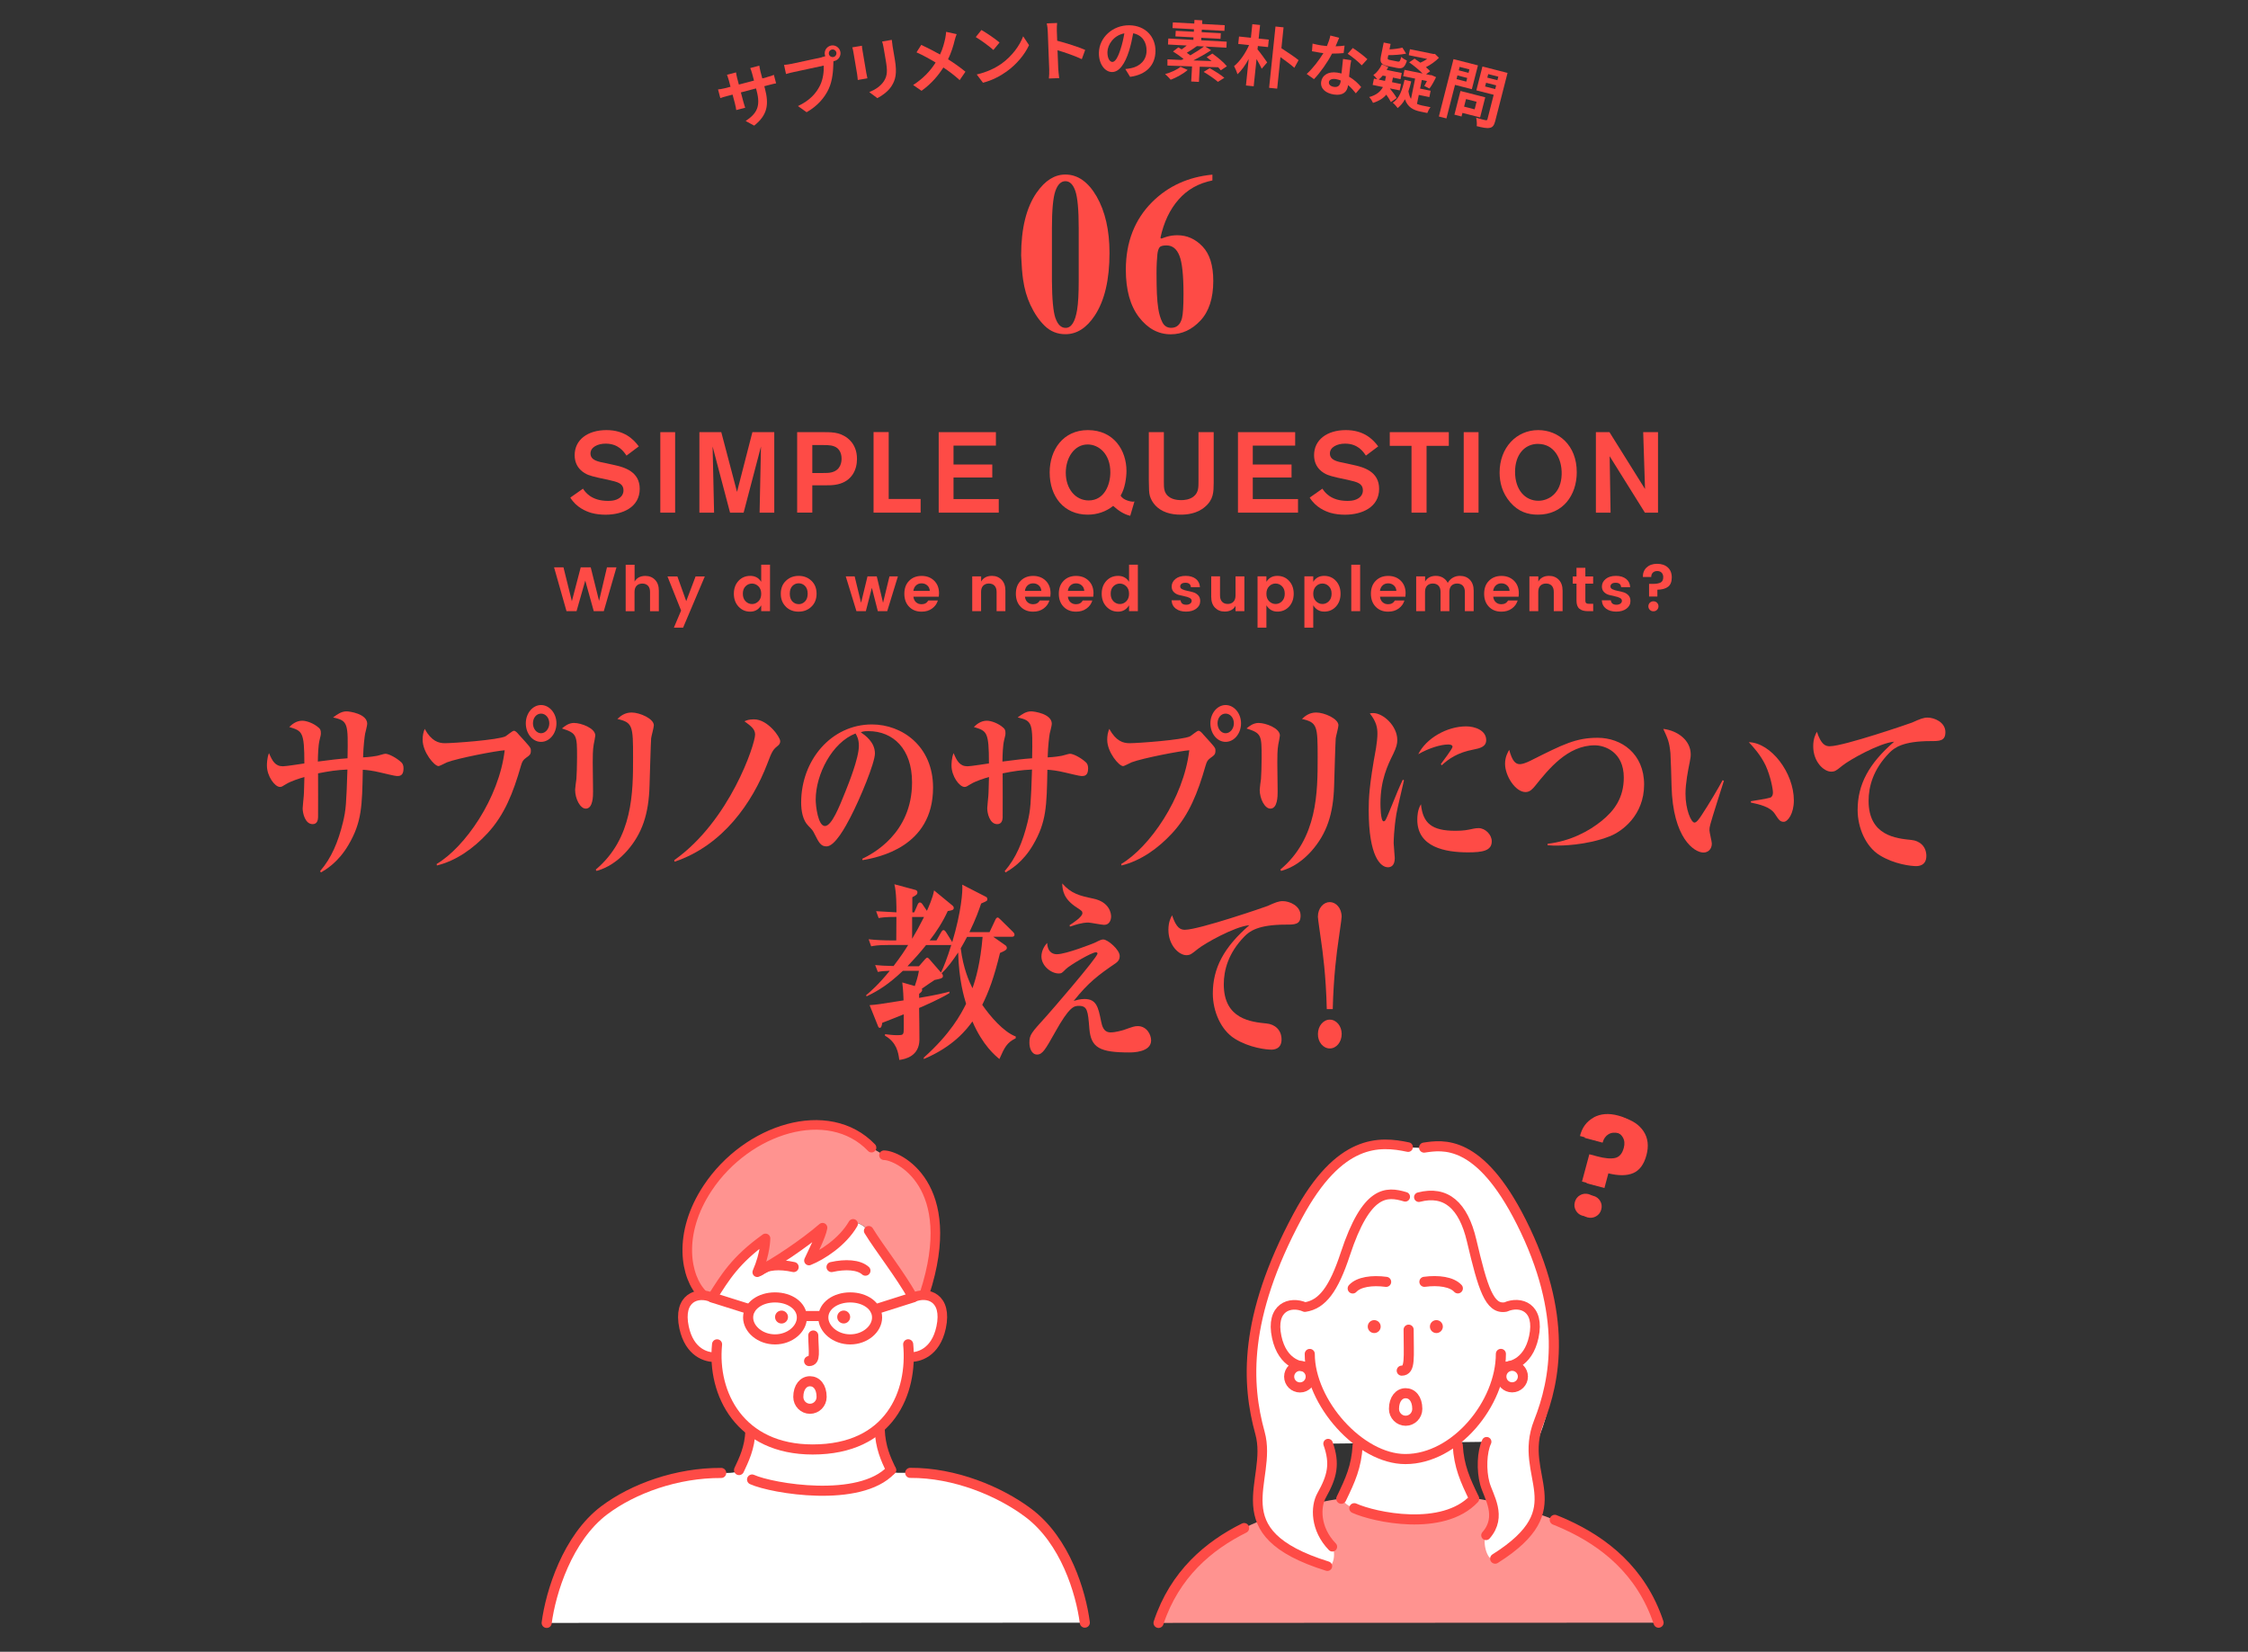 <?xml version="1.0" encoding="UTF-8"?><svg id="_レイヤー_2" xmlns="http://www.w3.org/2000/svg" viewBox="0 0 490 360"><rect x="0" y="0" width="490" height="360" fill="#333333" stroke="none"/><defs><style>.cls-1,.cls-2,.cls-3{fill:none;}.cls-4{fill:#fff;}.cls-5{fill:#fe4b46;}.cls-6{fill:#ff9390;}.cls-2{stroke-width:2.2px;}.cls-2,.cls-3{stroke:#fe4b46;stroke-linecap:round;stroke-linejoin:round;}.cls-3{stroke-width:2.09px;}</style></defs><g id="_レイヤー_1-2"><g><g><g><path class="cls-5" d="M69.78,189.85c2.46-2.83,3.94-6.37,4.98-10.65,.66-2.7,.73-4.16,.97-11.48-2.46,.12-3.84,.33-6.4,.83,0,1.54,.03,8.98,0,9.61-.03,.5-.14,1.46-1.18,1.46-1.66,0-2.18-2.41-2.18-3.45,0-.25,.21-2.33,.24-2.7,.07-.62,.1-3.29,.14-4.12-.9,.25-3.01,.91-4.05,1.58-.8,.5-.93,.58-1.28,.58-1.11,0-2.84-2.33-2.84-4.66,0-.25,0-1.62,.45-2.71,.73,1.71,1.35,2.87,3.04,2.87,.76,0,4.01-.54,4.67-.62,0-6.95-.45-7.07-3.29-7.94,.52-.5,1.45-1.37,2.84-1.37,.9,0,2.49,.54,3.6,1.54,.35,.29,.45,.62,.45,1.16,0,.38-.03,.5-.28,1.5-.31,1.25-.35,3.29-.38,4.7,3.32-.41,4.08-.54,6.47-.71,.14-7.61,.14-8.19-3.15-8.9,.9-.67,1.8-1.33,2.94-1.33,.59,0,4.5,.5,4.5,2.71,0,.37-.38,1.83-.45,2.12-.1,.58-.38,2.54-.45,5.2,1.56-.08,2.53-.25,2.98-.33,.31-.04,1.59-.46,1.87-.46,.8,0,2.53,.96,3.49,1.87,.28,.25,.48,.66,.48,1.33,0,1.66-.9,1.66-1.45,1.66-.41,0-2.91-.62-3.49-.75-1.87-.46-3.18-.58-3.94-.62-.14,7.9-.21,11.4-3.11,16.35-2.25,3.87-5.02,5.45-6.02,6.03l-.17-.29Z"/><path class="cls-5" d="M95.17,188.31c6.16-3.66,13.6-14.27,14.84-24.79-1.9,.12-10.14,1.71-12.56,2.62-.31,.12-1.59,.83-1.87,.83-.9,0-3.46-3.04-3.46-5.74,0-.88,.14-1.62,.45-2.37,1.49,2.7,3.04,3.12,4.43,3.12,1.8,0,11.62-.71,13.18-1.5,.31-.17,1.52-1.21,1.83-1.21,.38,0,.8,.5,1.07,.83,.38,.46,2.28,2.41,2.53,2.95,.1,.17,.1,.42,.1,.58,0,.79-.28,1-1,1.5-.69,.5-.87,.79-1.14,1.71-1.73,6.03-3.6,10.73-7.26,14.72-3.15,3.41-6.88,6.03-11.07,7.07l-.07-.33Zm26.12-30.66c0,2.21-1.49,4.04-3.36,4.04s-3.32-1.83-3.32-4.04,1.52-3.99,3.32-3.99,3.36,1.75,3.36,3.99Zm-5.12,0c0,1.21,.8,2.16,1.76,2.16s1.8-.96,1.8-2.16-.8-2.12-1.8-2.12-1.76,.91-1.76,2.12Z"/><path class="cls-5" d="M125.16,157.57c1.49,0,4.6,1.12,4.6,2.74,0,.21-.28,1.62-.35,1.96-.21,1.16-.21,2.75-.21,3.91,0,1,.07,5.45,.07,6.36s0,3.7-1.59,3.7c-1.21,0-2.32-2.12-2.32-4.12,0-.37,.24-2.04,.28-2.37,.07-1.08,.14-2.83,.14-4.57,0-4.91,0-5.37-3.29-6.41,.55-.46,1.42-1.21,2.66-1.21Zm4.7,31.95c8.13-6.82,8.13-16.89,8.13-24.5,0-6.78-.07-7.57-3.42-8.32,.66-.62,1.59-1.41,3.11-1.41,1.73,0,4.84,1.33,4.84,2.79,0,.46-.55,2.41-.59,2.83-.07,.67-.31,9.03-.35,10.32-.17,6.24-1.63,10.48-4.91,14.22-2.94,3.29-5.57,4.04-6.64,4.37l-.17-.29Z"/><path class="cls-5" d="M146.95,187.48c12.14-8.57,17.64-25.29,17.64-27.37,0-1.21-.86-1.83-2.32-2.91,.48-.21,1-.42,2.08-.42,3.01,0,5.71,3.87,5.71,4.74,0,.62-.31,.87-.69,1.16-.9,.75-1.14,1.16-2.14,3.83-3.22,8.36-9.62,17.76-20.2,21.3l-.07-.33Z"/><path class="cls-5" d="M187.94,187.18c2.14-1.04,10.86-5.45,10.86-16.68,0-7.28-4.12-11.15-9.51-11.15-.93,0-1.21,.08-1.66,.25,.9,.62,3.08,2.12,3.08,4.62,0,2.04-3.25,9.9-5.36,13.93-.93,1.79-3.32,6.32-5.19,6.32-1.25,0-1.66-.83-2.59-2.66-.42-.83-.45-.88-1.38-1.83-1.18-1.17-1.56-3.16-1.56-5.08,0-9.19,6.54-17.01,15.43-17.01,6.54,0,13.32,4.7,13.32,13.77,0,12.98-12,15.22-15.36,15.81l-.07-.29Zm-10.14-12.89c0,1.41,.52,5.74,2.01,5.74s3.15-4.24,4.46-7.49c.66-1.66,2.94-7.28,2.94-9.98,0-1.46-.42-2.16-.73-2.7-5.09,1.96-8.68,8.9-8.68,14.43Z"/><path class="cls-5" d="M219,189.85c2.46-2.83,3.94-6.37,4.98-10.65,.66-2.7,.73-4.16,.97-11.48-2.46,.12-3.84,.33-6.4,.83,0,1.54,.03,8.98,0,9.61-.03,.5-.14,1.46-1.18,1.46-1.66,0-2.18-2.41-2.18-3.45,0-.25,.21-2.33,.24-2.7,.07-.62,.1-3.29,.14-4.12-.9,.25-3.01,.91-4.05,1.58-.8,.5-.93,.58-1.28,.58-1.11,0-2.84-2.33-2.84-4.66,0-.25,0-1.62,.45-2.71,.73,1.71,1.35,2.87,3.04,2.87,.76,0,4.01-.54,4.67-.62,0-6.95-.45-7.07-3.29-7.94,.52-.5,1.45-1.37,2.84-1.37,.9,0,2.49,.54,3.6,1.54,.35,.29,.45,.62,.45,1.16,0,.38-.03,.5-.28,1.5-.31,1.25-.35,3.29-.38,4.7,3.32-.41,4.08-.54,6.47-.71,.14-7.61,.14-8.19-3.15-8.9,.9-.67,1.8-1.33,2.94-1.33,.59,0,4.5,.5,4.5,2.71,0,.37-.38,1.83-.45,2.12-.1,.58-.38,2.54-.45,5.2,1.56-.08,2.53-.25,2.98-.33,.31-.04,1.59-.46,1.87-.46,.8,0,2.53,.96,3.49,1.87,.28,.25,.48,.66,.48,1.33,0,1.66-.9,1.66-1.45,1.66-.41,0-2.91-.62-3.49-.75-1.87-.46-3.18-.58-3.94-.62-.14,7.9-.21,11.4-3.11,16.35-2.25,3.87-5.02,5.45-6.02,6.03l-.17-.29Z"/><path class="cls-5" d="M244.39,188.31c6.16-3.66,13.6-14.27,14.84-24.79-1.9,.12-10.14,1.71-12.56,2.62-.31,.12-1.59,.83-1.87,.83-.9,0-3.46-3.04-3.46-5.74,0-.88,.14-1.62,.45-2.37,1.49,2.7,3.04,3.12,4.43,3.12,1.8,0,11.62-.71,13.18-1.5,.31-.17,1.52-1.21,1.83-1.21,.38,0,.8,.5,1.07,.83,.38,.46,2.28,2.41,2.53,2.95,.1,.17,.1,.42,.1,.58,0,.79-.28,1-1,1.5-.69,.5-.87,.79-1.14,1.71-1.73,6.03-3.6,10.73-7.26,14.72-3.15,3.41-6.88,6.03-11.07,7.07l-.07-.33Zm26.12-30.66c0,2.21-1.49,4.04-3.36,4.04s-3.32-1.83-3.32-4.04,1.52-3.99,3.32-3.99,3.36,1.75,3.36,3.99Zm-5.12,0c0,1.21,.8,2.16,1.76,2.16s1.8-.96,1.8-2.16-.8-2.12-1.8-2.12-1.76,.91-1.76,2.12Z"/><path class="cls-5" d="M274.38,157.57c1.49,0,4.6,1.12,4.6,2.74,0,.21-.28,1.62-.35,1.96-.21,1.16-.21,2.75-.21,3.91,0,1,.07,5.45,.07,6.36s0,3.7-1.59,3.7c-1.21,0-2.32-2.12-2.32-4.12,0-.37,.24-2.04,.28-2.37,.07-1.08,.14-2.83,.14-4.57,0-4.91,0-5.37-3.29-6.41,.55-.46,1.42-1.21,2.66-1.21Zm4.7,31.95c8.13-6.82,8.13-16.89,8.13-24.5,0-6.78-.07-7.57-3.42-8.32,.66-.62,1.59-1.41,3.11-1.41,1.73,0,4.84,1.33,4.84,2.79,0,.46-.55,2.41-.59,2.83-.07,.67-.31,9.03-.35,10.32-.17,6.24-1.63,10.48-4.91,14.22-2.94,3.29-5.57,4.04-6.64,4.37l-.17-.29Z"/><path class="cls-5" d="M306.03,170.05c-.24,1.16-1.49,6.28-1.66,7.36-.55,3.37-.59,5.95-.59,6.37,0,.5,.24,2.79,.24,3.24,0,1.75-.93,2-1.49,2-1.56,0-4.19-2.25-4.19-12.44,0-2.45,.07-5.28,1.59-13.52,.17-1,.31-2.33,.31-3.12,0-1.37-.24-2.66-1.66-4.45,.24-.04,.38-.08,.73-.08,2.18,0,5.26,2.79,5.26,5.87,0,.79-.17,1.58-.9,3.08-1.18,2.37-2.77,5.66-2.77,10.77,0,.5,.03,3.87,.69,3.87,.35,0,.45-.21,1.31-2.29,1.59-3.95,2.14-5.24,2.87-6.78l.24,.12Zm11.17,11.02c1.87,0,2.63-.17,3.98-.46,.35-.08,.8-.12,1.11-.12,1.45,0,2.87,1.41,2.87,2.87,0,2.08-2.01,2.41-5.19,2.41-4.95,0-11.04-1.12-11.04-7.11,0-.79,.07-2.21,.8-3.37,.41,4.16,2.39,5.78,7.47,5.78Zm-3.15-14.52c.41-.58,2.56-3.37,2.56-3.79,0-.46-.66-.5-.93-.5-1.7,0-4.29,.83-6.54,2.12,1.7-3.45,6.23-6.07,10.45-6.07,1.9,0,4.36,.87,4.36,2.99,0,1.46-1.35,1.79-2.84,2.08-3.32,.62-5.36,2-6.85,3.41l-.21-.25Z"/><path class="cls-5" d="M337.33,183.9c5.05-.58,9.06-2.79,11.73-4.95,2.77-2.21,4.88-5.03,4.88-9.48,0-5.62-4.19-7.03-6.33-7.03-5.92,0-10.07,5.2-13.01,8.86-.52,.62-1.11,1.33-2.08,1.33-2.21,0-4.46-3.54-4.46-6.16,0-1.5,.59-2.5,.9-3.04,.66,2.41,1.35,3.12,2.32,3.12,.86,0,2.42-.79,2.56-.88,6.88-3.45,9.69-4.87,14.39-4.87,5.22,0,10.14,3.49,10.14,10.19s-4.81,10.23-7.47,11.27c-5.15,2.04-10.86,2.04-11.62,2.04-.31,0-1.07,0-1.94-.08v-.33Z"/><path class="cls-5" d="M375.76,170.17c-.41,1.29-2.7,8.45-2.94,9.44-.17,.67-.21,.87-.21,1.33s.52,2.5,.52,2.91c0,1.25-.83,1.96-1.83,1.96-1.97,0-6.68-3.08-6.95-14.56-.03-1.16-.17-6.32-.24-7.07-.24-2.46-.55-3.12-1.56-5.32,3.08,.37,5.98,2.45,5.98,5.57,0,.58-.1,1-.21,1.62-.38,1.87-.93,4.66-.93,6.95,0,3.41,1.21,6.28,1.97,6.28,.48,0,1.14-1,1.52-1.58,1.66-2.5,3.7-5.99,4.6-7.65l.28,.12Zm5.88,4.45c.41-.04,3.87-.62,4.26-.79,.21-.08,.55-.38,.55-1.12,0-.71-.52-3.54-1.59-5.87-1.11-2.33-2.73-4.08-3.67-5.08,4.84,.12,9.82,6.66,9.82,12.69,0,2.87-1.31,4.66-2.21,4.66-.8,0-1.07-.42-1.97-1.79-1.04-1.5-3.32-2-5.19-2.41v-.29Z"/><path class="cls-5" d="M398.86,162.64c3.01,0,17.64-5.03,17.92-5.16,1.76-.79,2.46-1.08,3.39-1.08,1.45,0,3.87,1,3.87,3.16,0,1.96-1.28,1.96-3.18,1.96-6.19,0-7.99,1.5-9.06,2.58-3.53,3.62-4.5,7.36-4.5,10.44,0,7.65,6.05,8.19,9.34,8.53,1.76,.17,3.25,1.37,3.25,3.49s-1.73,2.21-2.21,2.21c-1.07,0-4.74-.38-7.96-2.37-3.04-1.87-4.81-5.99-4.81-9.86,0-5.53,2.39-10.07,7.96-14.89-3.22,.29-9.79,3.99-11.31,5.24-1.28,1.04-1.59,1.29-2.42,1.29-1.59,0-3.91-2.12-3.91-5.53,0-1.66,.48-2.58,.8-3.16,.93,2.79,1.83,3.16,2.84,3.16Z"/><path class="cls-5" d="M201.31,230.55c5.88-5.24,8.16-9.53,9.27-11.77-.45-1.5-1.56-5.12-1.73-11.19-1.11,1.66-2.28,3.29-3.6,4.53,.17,.17,.28,.33,.28,.67,0,.46-.8,.58-1.8,.79-.41,.25-2.35,1.58-2.8,1.91,.07,.12,.07,.17,.07,.25,0,.25-.07,.42-.66,.87v.88c3.94-.67,5.57-1.08,6.61-1.37v.33c-1.97,1.21-5.26,2.66-6.61,3.24,.03,1,.07,5.82,.07,6.95-.07,3.54-3.04,4.2-4.39,4.37-.21-1.66-.59-3.83-3.11-5.28v-.33c1.11,.12,1.73,.21,2.42,.21,1.25,0,1.52,0,1.63-.67,.07-.42,.03-3.24,.03-3.87-.66,.25-3.91,1.58-4.67,1.83-.14,.75-.24,1.12-.55,1.12-.24,0-.35-.25-.42-.46l-1.8-4.49c1.66-.12,2.21-.21,7.4-1.04,0-.21-.07-2.33-.28-3.91l2.73,.79c.24-.71,.69-2,.9-3.33h-3.49c-3.08,2.91-5.29,4.32-7.92,5.57l-.1-.25c.9-.75,2.66-2.25,5.15-5.32-1.18,.04-1.8,.08-2.59,.25l-.59-1.5c1.25,.12,2.01,.17,4.01,.21,1.66-2.16,2.56-3.58,3.18-4.58h-4.32c-2.39,0-3.08,.17-3.74,.29l-.55-1.54c1.56,.17,3.32,.25,4.91,.25h1.11c0-.71,.03-4.33,.03-5.12-2.46,0-3.11,.12-3.87,.25l-.55-1.5c1.11,.08,3.22,.17,4.43,.25,0-1.33,0-4.33-.45-6.12l4.5,1.21c.21,.04,.52,.17,.52,.54,0,.46-.24,.62-1.11,1.08v3.29h.42l.69-1.58c.1-.25,.28-.58,.52-.58,.28,0,.52,.29,.62,.46l.93,1.37c.35-.79,1.28-2.83,1.56-4.45l4.05,3.33c.14,.12,.24,.29,.24,.5,0,.46-.45,.54-1.31,.67-1.04,2.29-2.42,4.45-3.94,6.4h1.49l.97-1.71c.17-.29,.31-.54,.55-.54,.28,0,.48,.33,.59,.5l1.04,1.66c.07,.08,.21,.33,.28,.46,1.97-6.57,2.32-11.15,2.18-12.52l5.19,2.66c.17,.08,.28,.25,.28,.54,0,.33-.14,.37-1.35,.91-.48,1.41-1.14,3.33-2.56,6.24h4.39l1.25-2.66c.1-.25,.31-.54,.52-.54,.17,0,.38,.25,.62,.46l2.7,2.66c.1,.12,.35,.33,.35,.62,0,.42-.35,.46-.52,.46h-4.12l2.66,1.87c.21,.12,.31,.38,.31,.58,0,.38-.42,.62-1.49,1.08-1.28,5.32-2.46,8.49-3.87,11.31,1.69,2.45,4.64,5.91,7.3,6.9v.38c-1.9,.96-2.39,1.87-3.56,4.53-.86-.71-3.63-2.95-5.88-8.19-1.18,1.62-4.01,5.41-10.59,8.19l-.03-.29Zm.55-24.58c-1.28,1.62-2.63,3.12-4.05,4.62h2.49l1.35-1.54c.24-.25,.35-.33,.48-.33s.24,.12,.45,.33l2.53,2.91c.59-1.21,1.35-3.12,2.25-6.03-.1,.04-.17,.04-.31,.04h-5.19Zm-3.04-6.11v4.74c.8-1.33,1.59-2.75,2.59-4.74h-2.59Zm11.97,4.33c-.55,1.04-.83,1.54-1.38,2.5,.55,4.41,1.87,7.32,2.56,8.69,.73-2.04,1.73-5.49,2.21-11.19h-3.39Z"/><path class="cls-5" d="M230.4,207.97c1.97,0,7.96-2.37,8.13-2.46,1.45-.71,1.59-.75,1.97-.75,.93,0,3.56,2.21,3.56,3.58,0,.83-.35,1.21-.86,1.58-3.84,2.62-5.95,4.2-9.17,8.23,.62-.17,1.38-.42,2.35-.42,2.63,0,3.01,1.79,3.63,4.87,.21,1,.52,2.41,2.08,2.41,1.04,0,2.49-.42,2.87-.54,2.01-.71,2.35-.83,3.04-.83,1.9,0,2.91,1.79,2.91,3.12,0,2.62-4.12,2.62-4.74,2.62-6.43,0-8.37-1-8.72-5.16-.31-3.91-.42-4.99-2.28-4.99-1.04,0-2.04,.08-5.19,5.74-2.11,3.74-2.73,4.87-3.94,4.87-1.14,0-1.66-1.37-1.66-2.54,0-1.79,.35-2.12,3.7-5.82,.52-.54,11.14-12.81,11.14-13.64,0-.17-.1-.29-.35-.29-.93,0-5.71,2.83-6.54,3.66-.83,.83-.93,.96-1.56,.96-1.66,0-3.77-1.66-3.77-3.7,0-1.08,.52-2.2,1.25-2.95,.07,1.62,.86,2.46,2.14,2.46Zm2.73-6.32c.83-.54,2.8-1.83,2.8-2.62,0-.42-.1-.5-1.18-1.21-2.91-1.87-3.15-3.7-3.22-5.28,2.01,2.29,3.91,2.7,6.68,3.29,3.77,.75,3.98,3.41,3.98,3.91,0,.79-.38,1.83-1.52,1.83-.55,0-2.98-.5-3.46-.5-1.42,0-2.98,.54-3.98,.88l-.1-.29Z"/><path class="cls-5" d="M258.31,202.64c3.01,0,17.64-5.03,17.92-5.16,1.76-.79,2.46-1.08,3.39-1.08,1.45,0,3.87,1,3.87,3.16,0,1.96-1.28,1.96-3.18,1.96-6.19,0-7.99,1.5-9.06,2.58-3.53,3.62-4.5,7.36-4.5,10.44,0,7.65,6.05,8.19,9.34,8.53,1.76,.17,3.25,1.37,3.25,3.49s-1.73,2.21-2.21,2.21c-1.07,0-4.74-.38-7.96-2.37-3.04-1.87-4.81-5.99-4.81-9.86,0-5.53,2.39-10.07,7.96-14.89-3.22,.29-9.79,3.99-11.31,5.24-1.28,1.04-1.59,1.29-2.42,1.29-1.59,0-3.91-2.12-3.91-5.53,0-1.66,.48-2.58,.8-3.16,.93,2.79,1.83,3.16,2.84,3.16Z"/><path class="cls-5" d="M292.45,225.35c0,1.75-1.14,3.16-2.59,3.16s-2.63-1.41-2.59-3.16c0-1.75,1.18-3.12,2.59-3.12s2.59,1.37,2.59,3.12Zm-3.25-5.41c-.17-7.28-.9-12.6-1.25-14.97-.1-.83-.69-4.7-.69-5.16,0-1.91,1.25-3.2,2.59-3.2s2.59,1.29,2.59,3.2c0,.46-.59,4.32-.69,5.16-.35,2.37-1.07,7.7-1.25,14.97h-1.31Z"/></g><g><path class="cls-5" d="M132.3,123.65h2.07l-2.76,9.55h-2.19l-1.85-6.66-1.9,6.66h-2.19l-2.71-9.55h2.05l1.83,7.38,1.93-7.38h2.18l1.82,7.31,1.72-7.31Z"/><path class="cls-5" d="M138.32,123.08v3.68c.48-.83,1.27-1.24,2.35-1.24,.87,0,1.57,.29,2.12,.86s.82,1.36,.82,2.37v4.46h-1.92v-4.19c0-.59-.15-1.05-.45-1.36-.3-.31-.71-.47-1.23-.47s-.93,.16-1.24,.47c-.31,.31-.46,.77-.46,1.36v4.19h-1.93v-10.12h1.93Z"/><path class="cls-5" d="M148.46,133.07l-2.97-7.44h2.16l1.93,5.39,2.04-5.39h2.01l-4.73,11.16h-2.01l1.57-3.72Z"/><path class="cls-5" d="M160.98,132.21c-.68-.73-1.02-1.67-1.02-2.81s.34-2.07,1.01-2.8c.67-.72,1.53-1.09,2.57-1.09s1.83,.43,2.38,1.29v-3.72h1.92v10.12h-1.92v-1.27c-.57,.92-1.37,1.38-2.39,1.38s-1.87-.37-2.55-1.1Zm4.34-1.16c.4-.4,.6-.94,.6-1.63s-.2-1.24-.6-1.63-.87-.6-1.41-.6-1.01,.2-1.4,.59c-.4,.39-.59,.93-.59,1.63s.2,1.24,.6,1.64c.4,.4,.87,.6,1.4,.6s1-.2,1.4-.6Z"/><path class="cls-5" d="M171.3,132.23c-.74-.72-1.11-1.66-1.11-2.83s.37-2.11,1.12-2.82,1.68-1.07,2.78-1.07,2.04,.36,2.78,1.07c.75,.71,1.12,1.65,1.12,2.82s-.38,2.11-1.13,2.83c-.75,.72-1.68,1.08-2.8,1.08s-2.04-.36-2.78-1.08Zm2.78-.55c.54,0,1-.2,1.39-.6,.39-.4,.58-.96,.58-1.68s-.19-1.29-.57-1.68c-.38-.39-.85-.59-1.39-.59s-1,.2-1.38,.59c-.37,.39-.56,.95-.56,1.68s.19,1.29,.56,1.68c.37,.39,.83,.59,1.37,.59Z"/><path class="cls-5" d="M193.87,125.62h1.85l-2.33,7.58h-2.05l-1.3-5.09-1.31,5.09h-2.05l-2.33-7.58h1.94l1.4,5.76,1.4-5.76h2.02l1.37,5.75,1.4-5.75Z"/><path class="cls-5" d="M200.85,133.31c-1.1,0-2-.36-2.69-1.07-.69-.71-1.04-1.66-1.04-2.84s.35-2.12,1.05-2.82c.7-.71,1.6-1.06,2.71-1.06s2.02,.34,2.73,1.03c.71,.69,1.07,1.61,1.07,2.76,0,.27-.02,.51-.05,.74h-5.53c.05,.49,.23,.89,.55,1.19,.32,.3,.73,.45,1.22,.45,.67,0,1.16-.27,1.48-.82h2.08c-.22,.72-.64,1.31-1.27,1.76-.63,.46-1.39,.68-2.28,.68Zm1.27-5.72c-.34-.3-.75-.45-1.24-.45s-.89,.15-1.21,.45c-.32,.3-.52,.7-.58,1.2h3.58c-.03-.5-.21-.9-.55-1.2Z"/><path class="cls-5" d="M213.86,125.62v1.13c.48-.83,1.27-1.24,2.35-1.24,.87,0,1.57,.29,2.12,.86s.82,1.36,.82,2.37v4.46h-1.92v-4.19c0-.59-.15-1.05-.45-1.36-.3-.31-.71-.47-1.23-.47s-.93,.16-1.24,.47c-.31,.31-.46,.77-.46,1.36v4.19h-1.93v-7.58h1.93Z"/><path class="cls-5" d="M225.16,133.31c-1.1,0-2-.36-2.69-1.07-.69-.71-1.04-1.66-1.04-2.84s.35-2.12,1.05-2.82c.7-.71,1.6-1.06,2.71-1.06s2.02,.34,2.73,1.03c.71,.69,1.07,1.61,1.07,2.76,0,.27-.02,.51-.05,.74h-5.53c.05,.49,.23,.89,.55,1.19,.32,.3,.73,.45,1.22,.45,.67,0,1.16-.27,1.48-.82h2.08c-.22,.72-.64,1.31-1.27,1.76-.63,.46-1.39,.68-2.28,.68Zm1.27-5.72c-.34-.3-.75-.45-1.24-.45s-.89,.15-1.21,.45c-.32,.3-.52,.7-.58,1.2h3.58c-.03-.5-.21-.9-.55-1.2Z"/><path class="cls-5" d="M234.52,133.31c-1.1,0-2-.36-2.69-1.07-.69-.71-1.04-1.66-1.04-2.84s.35-2.12,1.05-2.82c.7-.71,1.6-1.06,2.71-1.06s2.02,.34,2.73,1.03c.71,.69,1.07,1.61,1.07,2.76,0,.27-.02,.51-.05,.74h-5.53c.05,.49,.23,.89,.55,1.19,.32,.3,.73,.45,1.22,.45,.67,0,1.16-.27,1.48-.82h2.08c-.22,.72-.64,1.31-1.27,1.76-.63,.46-1.39,.68-2.28,.68Zm1.27-5.72c-.34-.3-.75-.45-1.24-.45s-.89,.15-1.21,.45c-.32,.3-.52,.7-.58,1.2h3.58c-.03-.5-.21-.9-.55-1.2Z"/><path class="cls-5" d="M241.16,132.21c-.68-.73-1.02-1.67-1.02-2.81s.34-2.07,1.01-2.8c.67-.72,1.53-1.09,2.57-1.09s1.83,.43,2.38,1.29v-3.72h1.92v10.12h-1.92v-1.27c-.57,.92-1.37,1.38-2.39,1.38s-1.87-.37-2.55-1.1Zm4.34-1.16c.4-.4,.6-.94,.6-1.63s-.2-1.24-.6-1.63-.87-.6-1.41-.6-1.01,.2-1.4,.59c-.4,.39-.59,.93-.59,1.63s.2,1.24,.6,1.64c.4,.4,.87,.6,1.4,.6s1-.2,1.4-.6Z"/><path class="cls-5" d="M255.39,127.84c0-.66,.28-1.21,.83-1.66,.56-.45,1.29-.67,2.22-.67s1.66,.22,2.22,.66c.56,.44,.85,1.04,.89,1.8h-1.97c-.05-.64-.45-.96-1.18-.96-.36,0-.65,.07-.85,.22-.2,.15-.3,.35-.3,.6s.15,.46,.45,.6,.67,.26,1.09,.34c.43,.08,.85,.18,1.28,.31,.42,.12,.79,.34,1.09,.66,.3,.31,.45,.73,.45,1.25,0,.68-.29,1.24-.87,1.67-.58,.43-1.32,.64-2.22,.64s-1.63-.21-2.21-.63c-.57-.43-.89-1.03-.94-1.83h1.97c.07,.64,.48,.96,1.22,.96,.36,0,.64-.08,.86-.24,.22-.16,.33-.37,.33-.63s-.15-.46-.45-.62-.67-.27-1.09-.35-.85-.18-1.28-.3c-.42-.12-.79-.33-1.09-.64-.3-.3-.45-.7-.45-1.2Z"/><path class="cls-5" d="M269.31,125.62h1.93v7.58h-1.93v-1.15c-.48,.83-1.27,1.24-2.37,1.24-.86,0-1.56-.29-2.11-.85-.55-.57-.82-1.36-.82-2.38v-4.45h1.92v4.17c0,.59,.15,1.05,.45,1.37,.3,.32,.71,.48,1.23,.48s.93-.16,1.24-.48c.31-.32,.46-.78,.46-1.37v-4.17Z"/><path class="cls-5" d="M276.04,126.8c.54-.86,1.33-1.29,2.37-1.29s1.9,.36,2.57,1.09c.67,.72,1.01,1.66,1.01,2.8s-.34,2.08-1.01,2.81c-.68,.73-1.53,1.09-2.55,1.09s-1.82-.46-2.39-1.38v4.88h-1.93v-11.19h1.93v1.18Zm3.4,4.24c.4-.4,.6-.95,.6-1.64s-.2-1.24-.6-1.63c-.4-.39-.86-.59-1.4-.59s-1.01,.2-1.4,.6-.6,.94-.6,1.63,.2,1.24,.6,1.63,.86,.6,1.4,.6,1.01-.2,1.4-.6Z"/><path class="cls-5" d="M286.25,126.8c.54-.86,1.33-1.29,2.37-1.29s1.9,.36,2.57,1.09c.67,.72,1.01,1.66,1.01,2.8s-.34,2.08-1.01,2.81c-.68,.73-1.53,1.09-2.55,1.09s-1.82-.46-2.39-1.38v4.88h-1.93v-11.19h1.93v1.18Zm3.4,4.24c.4-.4,.6-.95,.6-1.64s-.2-1.24-.6-1.63c-.4-.39-.86-.59-1.4-.59s-1.01,.2-1.4,.6-.6,.94-.6,1.63,.2,1.24,.6,1.63,.86,.6,1.4,.6,1.01-.2,1.4-.6Z"/><path class="cls-5" d="M294.54,133.2v-10.12h1.93v10.12h-1.93Z"/><path class="cls-5" d="M302.55,133.31c-1.1,0-2-.36-2.69-1.07-.69-.71-1.04-1.66-1.04-2.84s.35-2.12,1.05-2.82c.7-.71,1.6-1.06,2.71-1.06s2.02,.34,2.73,1.03c.71,.69,1.07,1.61,1.07,2.76,0,.27-.02,.51-.05,.74h-5.53c.05,.49,.23,.89,.55,1.19,.32,.3,.73,.45,1.22,.45,.67,0,1.16-.27,1.48-.82h2.08c-.22,.72-.64,1.31-1.27,1.76-.63,.46-1.39,.68-2.28,.68Zm1.27-5.72c-.34-.3-.75-.45-1.24-.45s-.89,.15-1.21,.45c-.32,.3-.52,.7-.58,1.2h3.58c-.03-.5-.21-.9-.55-1.2Z"/><path class="cls-5" d="M310.63,125.62v1.13c.48-.83,1.27-1.24,2.35-1.24,.57,0,1.09,.13,1.54,.4,.45,.27,.8,.64,1.05,1.13,.26-.47,.63-.85,1.09-1.12,.46-.27,.98-.41,1.55-.41,.9,0,1.63,.28,2.18,.85,.55,.57,.83,1.36,.83,2.38v4.46h-1.92v-4.19c0-.59-.15-1.05-.45-1.36-.3-.31-.71-.47-1.23-.47s-.93,.16-1.24,.47-.46,.77-.46,1.36v4.19h-1.92v-4.19c0-.59-.15-1.05-.45-1.36-.3-.31-.71-.47-1.23-.47s-.93,.16-1.24,.47c-.31,.31-.46,.77-.46,1.36v4.19h-1.93v-7.58h1.93Z"/><path class="cls-5" d="M327.23,133.31c-1.1,0-2-.36-2.69-1.07-.69-.71-1.04-1.66-1.04-2.84s.35-2.12,1.05-2.82,1.6-1.06,2.71-1.06,2.02,.34,2.73,1.03c.71,.69,1.07,1.61,1.07,2.76,0,.27-.02,.51-.05,.74h-5.53c.05,.49,.23,.89,.55,1.19,.32,.3,.73,.45,1.22,.45,.67,0,1.16-.27,1.48-.82h2.08c-.22,.72-.64,1.31-1.27,1.76-.63,.46-1.39,.68-2.28,.68Zm1.27-5.72c-.34-.3-.75-.45-1.24-.45s-.89,.15-1.21,.45c-.32,.3-.52,.7-.58,1.2h3.58c-.03-.5-.21-.9-.55-1.2Z"/><path class="cls-5" d="M335.31,125.62v1.13c.48-.83,1.27-1.24,2.35-1.24,.87,0,1.57,.29,2.12,.86s.82,1.36,.82,2.37v4.46h-1.92v-4.19c0-.59-.15-1.05-.45-1.36-.3-.31-.71-.47-1.23-.47s-.93,.16-1.24,.47-.46,.77-.46,1.36v4.19h-1.93v-7.58h1.93Z"/><path class="cls-5" d="M346.35,131.59h.92v1.61h-1.22c-.77,0-1.37-.18-1.79-.53s-.63-.94-.63-1.76v-3.71h-.81v-1.57h.81v-1.88h1.93v1.88h1.7v1.57h-1.7v3.71c0,.25,.06,.42,.18,.53,.12,.11,.32,.16,.62,.16Z"/><path class="cls-5" d="M349.17,127.84c0-.66,.28-1.21,.83-1.66,.56-.45,1.29-.67,2.22-.67s1.66,.22,2.22,.66c.56,.44,.85,1.04,.89,1.8h-1.97c-.05-.64-.45-.96-1.18-.96-.36,0-.65,.07-.85,.22-.2,.15-.3,.35-.3,.6s.15,.46,.45,.6c.3,.15,.67,.26,1.09,.34s.85,.18,1.28,.31c.42,.12,.79,.34,1.09,.66,.3,.31,.45,.73,.45,1.25,0,.68-.29,1.24-.87,1.67-.58,.43-1.32,.64-2.22,.64s-1.63-.21-2.21-.63c-.57-.43-.89-1.03-.94-1.83h1.97c.07,.64,.48,.96,1.22,.96,.36,0,.64-.08,.86-.24,.22-.16,.33-.37,.33-.63s-.15-.46-.45-.62c-.3-.15-.67-.27-1.09-.35s-.85-.18-1.28-.3c-.42-.12-.79-.33-1.09-.64-.3-.3-.45-.7-.45-1.2Z"/><path class="cls-5" d="M358.92,123.69c.56-.54,1.32-.81,2.28-.81s1.74,.26,2.32,.78c.58,.52,.88,1.25,.88,2.18s-.26,1.61-.79,2.03c-.53,.42-1.31,.64-2.35,.66v1.49h-1.81v-2.76h.78c.78,0,1.37-.1,1.74-.3,.38-.2,.57-.59,.57-1.18,0-.4-.12-.72-.35-.96-.23-.24-.55-.36-.96-.36s-.73,.12-.96,.35-.35,.55-.35,.95h-1.82c-.02-.85,.25-1.54,.81-2.08Zm.7,9.23c-.21-.21-.32-.47-.32-.78s.11-.57,.32-.78c.21-.21,.47-.31,.78-.31s.57,.1,.78,.31c.21,.21,.32,.47,.32,.78s-.11,.57-.32,.78c-.21,.21-.47,.31-.78,.31s-.57-.1-.78-.31Z"/></g><g><path class="cls-5" d="M127.08,106.51c.42,.65,1.74,2.66,5.44,2.66,.62,0,1.27-.05,1.89-.3,1.27-.52,1.49-1.42,1.49-2.01,0-1.12-.77-1.51-1.32-1.74-.4-.15-.45-.17-2.04-.55l-2.11-.45c-1.12-.27-1.66-.4-2.21-.62-.79-.32-2.96-1.39-2.96-4.3,0-3.33,2.81-5.46,6.93-5.46,3.78,0,5.81,1.86,7.05,3.55l-2.68,2.01c-.6-.87-1.74-2.61-4.55-2.61-1.76,0-3.3,.79-3.3,2.14,0,1.49,1.64,1.79,3.23,2.09l1.81,.4c2.36,.5,5.69,1.46,5.69,5.22,0,4.02-3.73,5.64-7.45,5.64-.97,0-2.06-.1-3.13-.4-1.17-.35-3.23-1.19-4.55-3.33l2.76-1.94Z"/><path class="cls-5" d="M147.16,94.19v17.54h-3.23v-17.54h3.23Z"/><path class="cls-5" d="M168.77,94.19v17.54h-3.2l.3-14.41-3.78,14.41h-2.96l-3.8-14.41,.32,14.41h-3.2v-17.54h4.77l3.43,13.02,3.35-13.02h4.77Z"/><path class="cls-5" d="M173.76,94.19h5.91c.97,0,1.99,0,3.01,.27,1.71,.47,4.12,2.01,4.12,5.56,0,2.33-1.09,4.84-4.22,5.54-.97,.22-1.89,.22-2.96,.22h-2.56v5.94h-3.3v-17.54Zm3.3,2.81v6.09h2.36c.7,0,1.29,0,1.86-.15,2.04-.5,2.16-2.36,2.16-2.98,0-1.29-.57-1.96-.87-2.24-.82-.7-1.96-.72-3.03-.72h-2.48Z"/><path class="cls-5" d="M193.71,108.75h6.96v2.98h-10.26v-17.56h3.3v14.58Z"/><path class="cls-5" d="M207.84,97.12v4.12h8.45v2.83h-8.45v4.7h9.86v2.96h-13.09v-17.54h12.47v2.93h-9.24Z"/><path class="cls-5" d="M246.37,112.42c-1.42-.32-2.66-1.19-3.73-2.16-1.57,1.27-3.53,1.91-5.54,1.91-5.17,0-8.3-3.9-8.3-9.21,0-4.95,2.96-9.22,8.32-9.22,5.66,0,8.42,4.4,8.42,8.92,0,1.34-.32,3.85-1.27,5.34,.5,1.02,2.26,1.34,2.66,1.34,.12,0,.22-.02,.35-.05l-.92,3.13Zm-9.29-15.55c-2.96,0-4.77,2.96-4.77,6.16,0,3.55,2.14,6.04,4.99,6.04,3.43,0,4.72-3.45,4.72-6.11,.02-4.05-2.53-6.09-4.94-6.09Z"/><path class="cls-5" d="M264.55,94.19v11.05c-.02,1.99-.02,3.63-1.89,5.22-1.79,1.56-4.1,1.71-5.29,1.71-1.07,0-2.11-.12-3.11-.47-2.09-.72-3.2-2.24-3.6-3.55-.22-.77-.22-1.32-.25-3.5v-10.46h3.28v10.78c0,.74-.02,1.46,.22,2.14,.67,1.69,2.51,1.89,3.55,1.89,.52,0,1.84-.03,2.81-.87,.97-.87,.97-1.86,.97-3.33v-10.61h3.3Z"/><path class="cls-5" d="M273.07,97.12v4.12h8.45v2.83h-8.45v4.7h9.86v2.96h-13.09v-17.54h12.47v2.93h-9.24Z"/><path class="cls-5" d="M288.25,106.51c.42,.65,1.74,2.66,5.44,2.66,.62,0,1.27-.05,1.89-.3,1.27-.52,1.49-1.42,1.49-2.01,0-1.12-.77-1.51-1.32-1.74-.4-.15-.45-.17-2.04-.55l-2.11-.45c-1.12-.27-1.66-.4-2.21-.62-.79-.32-2.96-1.39-2.96-4.3,0-3.33,2.81-5.46,6.93-5.46,3.78,0,5.81,1.86,7.05,3.55l-2.68,2.01c-.6-.87-1.74-2.61-4.55-2.61-1.76,0-3.3,.79-3.3,2.14,0,1.49,1.64,1.79,3.23,2.09l1.81,.4c2.36,.5,5.69,1.46,5.69,5.22,0,4.02-3.73,5.64-7.45,5.64-.97,0-2.06-.1-3.13-.4-1.17-.35-3.23-1.19-4.55-3.33l2.76-1.94Z"/><path class="cls-5" d="M315.79,97.17h-4.84v14.56h-3.28v-14.56h-4.74v-2.98h12.87v2.98Z"/><path class="cls-5" d="M322.28,94.19v17.54h-3.23v-17.54h3.23Z"/><path class="cls-5" d="M335.24,112.17c-2.21,0-4.25-.62-6.04-2.68-1.74-2.01-2.33-4.3-2.33-6.51,0-5.37,3.63-9.24,8.42-9.24,4.35,0,8.42,3.23,8.4,9.22-.02,5.02-3.06,9.21-8.45,9.21Zm.02-15.43c-3.01,0-5.02,2.43-5.02,6.09,0,3.95,2.19,6.31,5.09,6.31,2.19,0,4.99-1.59,5.07-5.81,.07-3.43-1.69-6.58-5.14-6.58Z"/><path class="cls-5" d="M358.17,94.19h3.23v17.54h-2.86l-7.68-12.3,.2,12.3h-3.2v-17.54h2.96l7.75,12.39-.4-12.39Z"/></g><g><path class="cls-5" d="M167.17,16.81c.74-.19,1.15-.33,1.51-.5l.49,1.85c-.31,.05-.8,.17-1.54,.36l-1.03,.27,.12,.46c.91,3.45,.63,5.77-2.33,8.13l-1.86-1.01c2.44-1.64,3.3-3.16,2.4-6.57l-.14-.53-3.3,.87,.5,1.89c.16,.61,.35,1.17,.44,1.45l-1.95,.51c-.03-.29-.14-.86-.3-1.48l-.5-1.89-1.18,.31c-.7,.18-1.19,.34-1.49,.45l-.5-1.89c.26-.02,.84-.09,1.54-.27l1.18-.31-.36-1.38c-.14-.53-.32-.97-.41-1.23l1.98-.52c.03,.28,.1,.73,.25,1.29l.36,1.36,3.3-.87-.39-1.46c-.15-.56-.31-1.01-.43-1.27l1.98-.52c.05,.29,.11,.76,.26,1.32l.39,1.46,1.03-.27Z"/><path class="cls-5" d="M179.1,12.47c.2-.04,.49-.12,.79-.23-.03-.08-.06-.16-.09-.26-.2-.93,.4-1.85,1.33-2.05,.91-.2,1.84,.4,2.04,1.33,.2,.91-.4,1.84-1.31,2.04-.06,.01-.13,.03-.19,.03l-.02,.45c-.03,1.45-.16,3.76-1.01,5.58-.9,1.96-2.48,3.76-4.82,5.1l-1.89-1.34c2.66-1.26,3.97-2.81,4.81-4.49,.68-1.37,.87-3.07,.81-4.33l-6.56,1.41c-.65,.14-1.3,.31-1.66,.42l-.43-1.98c.42-.03,1.23-.15,1.7-.25l6.52-1.4Zm3.2-1.03c-.1-.45-.54-.74-.98-.64-.45,.1-.74,.54-.64,.99,.09,.44,.54,.72,.99,.63,.44-.09,.72-.54,.63-.97Z"/><path class="cls-5" d="M187.87,9.95c.02,.32,.06,.63,.14,1.09l.81,4.8c.06,.36,.17,.91,.25,1.23l-2.1,.36c-.03-.27-.07-.84-.14-1.26l-.81-4.78c-.05-.27-.14-.76-.24-1.07l2.09-.35Zm6.52-1.24c.04,.4,.09,.86,.18,1.43l.48,2.81c.52,3.05,.14,4.46-.71,5.8-.76,1.2-2.12,2.14-3.1,2.64l-1.76-1.31c1.36-.57,2.47-1.31,3.18-2.38,.79-1.23,.79-2.32,.41-4.54l-.46-2.7c-.1-.57-.2-1.02-.33-1.41l2.1-.36Z"/><path class="cls-5" d="M208.52,7.45c-.15,.34-.34,1-.43,1.34-.28,1.2-.75,2.71-1.44,4.13,1.39,.87,2.71,1.82,3.79,2.71l-1.26,1.83c-1.15-1.05-2.28-1.9-3.55-2.75-1.07,1.67-2.51,3.46-4.76,5.08l-1.83-1.26c2.19-1.42,3.71-3.02,4.9-4.9-1.11-.67-2.6-1.53-4.17-2.22l1.04-1.63c1.23,.57,2.83,1.39,4.09,2.1,.59-1.23,.9-2.42,1.15-3.58,.08-.37,.15-.98,.18-1.36l2.28,.5Z"/><path class="cls-5" d="M217.87,9.27l-1.34,1.62c-.81-.74-2.73-2.16-3.84-2.81l1.23-1.54c1.06,.59,3.05,1.94,3.95,2.73Zm.38,4.65c2.32-1.65,4.03-4,4.77-6.01l1.28,1.93c-.93,2.03-2.68,4.16-4.88,5.74-1.38,.99-3.17,1.95-5.16,2.45l-1.36-1.8c2.21-.5,4.02-1.38,5.35-2.32Z"/><path class="cls-5" d="M235.79,12.89c-1.51-.72-3.7-1.47-5.28-1.94l.16,4.07c.02,.42,.13,1.42,.21,2l-2.25,.09c.06-.56,.09-1.43,.07-2.01l-.32-8.26c-.02-.52-.09-1.24-.21-1.74l2.25-.09c-.04,.51-.09,1.14-.06,1.75l.08,2.12c1.95,.49,4.75,1.4,6.1,2l-.74,2.02Z"/><path class="cls-5" d="M245.29,15.05c.55-.06,.95-.13,1.33-.21,1.83-.4,3.27-1.69,3.3-3.76,.03-1.97-1.01-3.46-2.92-3.82-.22,1.21-.49,2.53-.91,3.86-.9,2.86-2.16,4.6-3.72,4.58-1.57-.03-2.88-1.79-2.84-4.19,.05-3.28,2.96-6.06,6.66-6,3.53,.06,5.72,2.55,5.67,5.66-.05,2.99-1.92,5.09-5.53,5.58l-1.04-1.7Zm-1.04-4.34c.35-1.05,.63-2.26,.82-3.44-2.37,.45-3.65,2.5-3.68,4.07-.02,1.44,.54,2.15,1.07,2.16,.59,0,1.18-.87,1.79-2.79Z"/><path class="cls-5" d="M258.89,15.24c-.97,.86-2.49,1.68-3.71,2.14-.27-.33-.87-.94-1.22-1.23,1.24-.35,2.59-.94,3.37-1.59l1.55,.69Zm7.22,.1c-.15-.2-.35-.44-.58-.68-1.32-.03-2.69-.07-4.02-.12l-.18,3.31-1.68-.09,.18-3.28c-2.03-.07-3.9-.14-5.36-.19v-1.36c.86,.05,1.91,.09,3.05,.14,.15-.08,.31-.14,.47-.22-.68-.56-1.57-1.18-2.31-1.63l1.16-.89c.22,.13,.48,.27,.73,.43,.36-.24,.74-.54,1.1-.84l-4.08-.22,.07-1.31,5.46,.3,.03-.55-3.94-.21,.07-1.22,3.94,.21,.03-.55-4.67-.25,.07-1.24,4.67,.25,.04-.79,1.71,.09-.04,.79,4.93,.27-.07,1.24-4.93-.27-.03,.55,4.18,.23-.07,1.22-4.18-.23-.03,.55,5.56,.3-.07,1.31-4.6-.25,1.27,.8c-1.15,.76-2.55,1.56-3.86,2.23l3.96,.14c-.36-.29-.72-.59-1.07-.84l1.24-.8c1.1,.77,2.51,1.93,3.17,2.77l-1.33,.88Zm-5.22-5.29c-.74,.54-1.53,1.07-2.2,1.45,.28,.19,.54,.38,.76,.56,1.09-.62,2.16-1.31,2.98-1.93l-1.54-.08Zm2.78,4.8c1.02,.58,2.46,1.46,3.2,2.11l-1.4,.88c-.66-.6-2.05-1.55-3.11-2.17l1.31-.81Z"/><path class="cls-5" d="M274.12,10.78c.52,.6,1.81,2.39,2.09,2.82l-1.19,1.38c-.25-.56-.7-1.38-1.13-2.11l-.62,5.94-1.69-.18,.6-5.77c-.73,1.34-1.57,2.54-2.46,3.32-.13-.54-.47-1.28-.73-1.77,1.28-1.02,2.51-2.85,3.27-4.58l-2.36-.25,.17-1.62,2.59,.27,.31-2.96,1.69,.18-.31,2.96,2.21,.23-.17,1.62-2.21-.23-.08,.74Zm8.01,4c-.67-.62-1.91-1.53-3.03-2.33l-.71,6.87-1.76-.18,1.39-13.36,1.76,.18-.47,4.55c1.23,.82,2.93,1.91,3.74,2.6l-.91,1.66Z"/><path class="cls-5" d="M292.87,11.57c-.67,.07-1.56,.12-2.52,.11-.97,1.88-2.56,4.14-3.94,5.57l-1.59-1.13c1.35-1.21,2.78-3.11,3.64-4.54-.24-.02-.49-.06-.73-.1-.58-.09-1.15-.19-1.76-.31l.13-1.67c.6,.16,1.35,.31,1.86,.39,.41,.06,.84,.11,1.27,.15,.32-.75,.61-1.58,.75-2.3l1.92,.5c-.18,.44-.46,1.12-.78,1.85,.7,0,1.38-.07,1.96-.15l-.21,1.64Zm1.66,1.55c-.13,.59-.2,1.18-.28,1.81-.05,.4-.12,1.09-.19,1.79,1.14,.64,2.03,1.51,2.64,2.26l-1.17,1.36c-.43-.53-.98-1.2-1.68-1.79l-.02,.13c-.2,1.31-1.07,2.22-3.08,1.92-1.75-.27-3.01-1.26-2.77-2.81,.21-1.38,1.53-2.27,3.49-1.97,.33,.05,.65,.13,.94,.2,.12-1.06,.24-2.31,.33-3.17l1.78,.27Zm-2.27,4.43c-.36-.14-.72-.26-1.12-.32-.81-.12-1.39,.14-1.47,.63-.08,.53,.31,.95,1.07,1.07,.95,.15,1.35-.36,1.47-1.12l.04-.27Zm4.57-3.3c-.71-.78-2.18-1.95-3.08-2.53l1.12-1.26c.94,.6,2.55,1.82,3.18,2.44l-1.23,1.34Z"/><path class="cls-5" d="M302.97,19.31c.54,.65,1.18,1.52,1.46,2.05l-1.25,.89c-.21-.42-.6-1.05-1.01-1.62-.6,.73-1.53,1.38-2.89,1.79-.16-.37-.51-.94-.84-1.27,1.69-.44,2.54-1.31,3-2.18l-2.24-.46,.28-1.38,.72,.15c-.23-.31-.6-.71-.85-.94,.78-.5,1.43-1.4,1.87-2.32l1.38,.6c-.1,.21-.22,.43-.35,.62l3.29,.67-.26,1.34-1.66-.34-.2,1h0s1.96,.41,1.96,.41l-.28,1.38-2.09-.42-.02,.03Zm-1.07-1.69v-.04s.21-.97,.21-.97l-.71-.14c-.29,.34-.58,.63-.88,.88l1.38,.28Zm.69-3.2c-1.58-.32-1.86-.82-1.58-2.2l.6-2.95,1.5,.3-.24,1.19c1.04-.05,2.1-.19,2.81-.38l.82,1.31c-1.16,.23-2.59,.33-3.89,.33l-.1,.48c-.09,.42,0,.49,.54,.59l1.58,.32c.44,.09,.55-.04,.81-1.01,.26,.29,.83,.62,1.23,.81-.48,1.52-.99,1.84-2.16,1.6l-1.92-.39Zm6.28,8.23c.35,.16,.74,.27,1.12,.35,.3,.06,1.4,.28,1.82,.36-.25,.29-.56,.9-.7,1.27l-1.51-.31c-1.55-.32-2.77-.96-3.36-2.68-.42,.78-.95,1.41-1.59,1.91-.19-.29-.75-.92-1.07-1.16,1.42-.9,2.06-2.71,2.57-5l1.46,.35c-.19,.77-.38,1.5-.61,2.14,.11,.71,.29,1.25,.56,1.67l.9-4.42-2.6-.53,.28-1.38,3.94,.8c-.75-.77-1.94-1.75-2.92-2.43l1.18-.8c.39,.26,.81,.55,1.26,.87,.5-.21,1.03-.5,1.49-.81l-4.02-.82,.26-1.3,5.14,1.04,.31-.02,.87,.85c-.76,.77-1.79,1.52-2.84,2.04,.37,.33,.68,.62,.92,.88l-.88,.66,.96,.2h.23s.98,.44,.98,.44c-.43,.9-.97,1.89-1.45,2.48l-1.12-.58c.19-.27,.38-.66,.58-1.06l-1.11-.23-.38,1.88,2.3,.47-.28,1.38-2.3-.47-.4,1.96Z"/><path class="cls-5" d="M317.15,18.5l-1.87,7.31-1.65-.42,3.19-12.5,5.33,1.36-1.33,5.19-3.68-.94Zm1.62,6.11l-.2,.78-1.55-.4,1.32-5.16,5.4,1.38-1.12,4.38-3.85-.98Zm.84-6.82l.2-.8-2.13-.55-.2,.8,2.13,.55Zm-1.45-3.21l-.19,.75,2.13,.55,.19-.75-2.13-.55Zm1.39,7.01l-.42,1.65,2.3,.59,.42-1.65-2.3-.59Zm6.36,4.82c-.24,.92-.55,1.35-1.21,1.46-.64,.13-1.53-.05-2.82-.38,.07-.49,0-1.34-.12-1.84,.8,.26,1.75,.49,2.02,.54,.27,.07,.38,0,.45-.24l1.35-5.29-3.78-.97,1.33-5.2,5.47,1.4-2.69,10.52Zm0-7l.21-.81-2.2-.56-.21,.81,2.2,.56Zm-1.52-3.26l-.2,.77,2.2,.56,.2-.77-2.2-.56Z"/></g><g><path class="cls-5" d="M226.01,41.92c1.8-2.59,3.87-3.88,6.21-3.88,2.69,0,4.96,1.59,6.81,4.77,1.87,3.26,2.81,7.37,2.81,12.31,0,5.83-1.06,10.37-3.19,13.62-1.79,2.73-3.93,4.1-6.42,4.1-1.75,0-3.24-.6-4.48-1.79-1.24-1.2-2.29-2.74-3.17-4.63-.75-1.6-1.28-3.43-1.58-5.5-.18-1.21-.32-2.96-.42-5.23,0-5.93,1.14-10.52,3.42-13.77Zm4.06,27.42c.49,1.41,1.22,2.12,2.21,2.12,1.24,0,2.07-1.31,2.5-3.93,.24-1.44,.35-3.57,.35-6.38v-11.38c0-4.03-.25-6.75-.74-8.16-.49-1.41-1.21-2.12-2.16-2.12s-1.69,.71-2.19,2.15c-.5,1.43-.75,4.14-.75,8.14v11.38c.03,4.04,.28,6.77,.77,8.19Z"/><path class="cls-5" d="M264.26,39.33c-3.02,.61-5.48,2-7.37,4.17-1.9,2.16-3.22,4.94-3.95,8.33l.21,.17c.5-.19,.93-.34,1.29-.44,.71-.19,1.44-.29,2.19-.29,2.1,0,3.93,.81,5.49,2.45,1.56,1.63,2.34,4.13,2.34,7.51,0,3.78-.94,6.66-2.81,8.65s-4.03,2.98-6.46,2.98c-2.71,0-5.02-1.25-6.93-3.74-1.91-2.5-2.86-5.94-2.86-10.33,0-6.02,1.92-10.95,5.75-14.77,3.49-3.47,7.86-5.46,13.12-5.96v1.28Zm-11.52,14.6c-.22,.29-.38,.78-.46,1.45-.04,.4-.08,.98-.13,1.73-.04,.75-.06,1.56-.06,2.43,0,1.71,.03,3.2,.08,4.47,.06,1.27,.16,2.37,.31,3.3,.18,1.16,.48,2.14,.89,2.94,.41,.8,1.05,1.2,1.91,1.2,1.21,0,2-.7,2.36-2.11,.22-.87,.33-2.64,.33-5.3,0-4.02-.29-6.79-.88-8.29-.59-1.51-1.53-2.26-2.82-2.26-.81,0-1.32,.14-1.55,.44Z"/></g></g><g><path class="cls-5" d="M344.55,264.21c-.34-.57-.42-1.19-.24-1.86,.18-.66,.56-1.16,1.14-1.49,.58-.33,1.2-.4,1.85-.23s1.15,.55,1.49,1.12c.34,.57,.42,1.19,.24,1.86-.18,.67-.56,1.16-1.14,1.49-.58,.33-1.2,.4-1.86,.23s-1.15-.55-1.49-1.12Zm3.81-20.22c1.51-.83,3.3-.97,5.37-.42,2.06,.55,3.57,1.56,4.53,3.01,.95,1.45,1.16,3.18,.62,5.19-.54,2.01-1.5,3.31-2.87,3.9-1.38,.6-3.19,.61-5.43,.06l-.86,3.2-3.88-1.04,1.59-5.93,1.67,.45c1.68,.45,2.99,.57,3.92,.36,.93-.21,1.56-.95,1.9-2.2,.23-.86,.16-1.61-.2-2.26s-.98-1.08-1.85-1.31c-.87-.23-1.62-.17-2.25,.2-.63,.37-1.07,.98-1.3,1.84l-3.91-1.05c.45-1.83,1.43-3.16,2.94-4Z"/><g><path class="cls-5" d="M343.51,263.86c-.34-.58-.42-1.2-.24-1.87,.18-.67,.56-1.17,1.14-1.5,.58-.33,1.2-.4,1.86-.23,.66,.18,1.16,.55,1.5,1.13,.34,.58,.42,1.2,.24,1.87-.18,.67-.56,1.17-1.14,1.5-.58,.33-1.2,.4-1.86,.23-.66-.18-1.16-.55-1.5-1.13Zm3.83-20.3c1.52-.84,3.32-.98,5.39-.42,2.07,.55,3.59,1.56,4.55,3.02,.96,1.46,1.17,3.19,.63,5.21-.54,2.01-1.5,3.32-2.88,3.92-1.38,.6-3.2,.62-5.45,.06l-.86,3.21-3.89-1.04,1.6-5.95,1.68,.45c1.69,.45,3,.57,3.93,.36,.93-.21,1.57-.95,1.9-2.21,.23-.86,.17-1.62-.2-2.26-.36-.65-.98-1.08-1.86-1.32-.88-.23-1.63-.17-2.27,.2-.63,.37-1.07,.98-1.3,1.85l-3.92-1.05c.45-1.84,1.44-3.17,2.96-4.01Z"/><g><g><path class="cls-4" d="M236.46,353.66c-.67-5.39-4.25-17.86-12.3-23.91-6.31-4.74-16.1-8.79-25.76-8.73-2.58-.12-3.5,.25-4.18-.62-1.17-2.47-2.32-4.94-2.47-8.83l-.04-.4c4.36-3.82,6.22-9.43,6.37-14.91l.19-.5c1.83,.12,5.67-.82,6.88-6.46,1.39-6.49-2.95-7.93-6.14-6.52-2.81-5.02-7.29-10.66-9.65-14.53-1.74-1.84-3.11-1.97-3.4-1.51-2.3,3.97-6.78,6.85-9.62,7.99,.85-1.85,2.68-5.45,2.96-7.15-4.12,3.56-10.39,7.71-14.23,9.7,1.8-4.1,1.8-7.37,1.8-7.37-6.57,4.69-8.84,8.52-11.61,12.89-3.2-1.41-7.53,.03-6.14,6.53,1.18,5.5,4.87,6.53,6.74,6.46l.35,.8c.26,5.61,2.48,11.15,6.99,14.85l.37,.13c0,3.79-1.44,6.65-2.47,8.83-.52,.61-1.79,.65-3.89,.63-9.66-.09-19.17,3.39-25.48,8.13-8.05,6.06-11.69,17.92-12.56,24.55,0,0,116.29-.05,117.29-.05Z"/><g><path class="cls-6" d="M189.97,250.13c-9.41-9.79-27.1-4.14-35.68,8.74-6.71,10.07-4.86,19.54-1.13,23.27v.16c.7,.03,1.42,.19,2.08,.49,2.76-4.37,5.04-8.2,11.61-12.89,0,0,0,3.28-1.8,7.37,3.84-1.99,10.11-6.14,14.23-9.7-.28,1.71-2.11,5.3-2.96,7.15,2.84-1.14,6.99-4.23,9.62-7.99,.51-.73,2.5,.38,3.4,1.51,2.83,3.54,6.84,9.51,9.65,14.53,.7-.31,1.46-.48,2.21-.49l.34-.37c7.71-23.73-5.85-30.13-8.86-30.13"/><path class="cls-2" d="M197.96,292.99c1.01,10.48-3.97,22.92-20.82,22.92-15.79,0-21.94-12.05-20.84-22.91"/><path class="cls-3" d="M189.97,250.13c-9.41-9.79-27.1-4.14-35.68,8.74-6.71,10.07-4.86,19.54-1.13,23.27"/><path class="cls-2" d="M163.55,311.86c-.08,3.65-1.46,6.41-2.46,8.54"/><path class="cls-2" d="M191.75,311.56c.16,3.89,1.3,6.36,2.47,8.83"/><path class="cls-2" d="M163.93,322.46c4.36,1.97,23.47,5.21,30.29-2.08"/><path class="cls-2" d="M181.25,276.15c3.03-.68,5.93-.52,7.39,.79"/><path class="cls-2" d="M172.99,276.15c-3.03-.68-5.93-.52-7.39,.8"/><circle class="cls-5" cx="183.9" cy="287.04" r="1.41"/><circle class="cls-5" cx="170.35" cy="287.05" r="1.41"/><line class="cls-2" x1="175.38" y1="286.83" x2="178.88" y2="286.83"/><path class="cls-2" d="M177.27,291.07c.04,3.5,.58,5.57-.91,5.57"/><path class="cls-3" d="M185.95,266.74c-2.3,3.97-6.78,6.85-9.62,7.99,.85-1.85,2.68-5.45,2.96-7.15-4.12,3.56-10.39,7.71-14.23,9.7,1.8-4.1,1.8-7.37,1.8-7.37-6.57,4.69-8.84,8.52-11.61,12.89-3.2-1.41-7.53,.03-6.14,6.53,1.18,5.5,4.87,6.53,6.74,6.46"/><path class="cls-3" d="M189.35,268.25c2.36,3.86,6.84,9.51,9.65,14.53,3.2-1.41,7.53,.03,6.14,6.52-1.21,5.64-5.05,6.58-6.88,6.46"/><path class="cls-3" d="M192.68,251.78c3.01,0,16.58,6.4,8.86,30.13"/><path class="cls-2" d="M157.2,321.03c-9.66-.05-19.17,3.39-25.48,8.13-8.05,6.06-11.69,17.92-12.56,24.55"/><path class="cls-2" d="M198.4,321.01c9.66-.06,19.45,3.99,25.76,8.73,8.06,6.06,11.43,17.29,12.3,23.91"/><line class="cls-2" x1="190.78" y1="285.38" x2="199" y2="282.77"/><line class="cls-2" x1="163.47" y1="285.38" x2="155.25" y2="282.79"/><path class="cls-2" d="M191.18,287.14c0,2.53-2.62,4.78-5.86,4.78s-5.86-2.26-5.86-4.78,2.62-4.37,5.86-4.37,5.86,1.84,5.86,4.37Z"/><path class="cls-2" d="M174.79,287.14c0,2.53-2.62,4.78-5.86,4.78s-5.86-2.26-5.86-4.78,2.62-4.37,5.86-4.37,5.86,1.84,5.86,4.37Z"/></g><path class="cls-2" d="M179.09,304.46c0,1.43-1.14,2.58-2.54,2.58s-2.54-1.16-2.54-2.58c0-2.16,1.14-3.42,2.54-3.42s2.54,1.2,2.54,3.42Z"/></g><g><path class="cls-6" d="M361.48,353.66c-3.78-11.37-12-17.65-20.21-21.38-5.78-2.63-11.56-4.01-15.77-5.01-2.17-.42-3.09-.58-4.45-.79-7.1,8.96-24.8,3.49-28.71,.15,0,0-2.27,.29-3.87,.65-4.22,.97-9.99,2.39-15.77,5.03-8.21,3.74-16.42,10.03-20.19,21.4l108.96-.05Z"/><path class="cls-4" d="M335.62,312.79c3.62-9.16,6.16-26.19-4.02-46.44-9.17-18.23-17.17-16.82-21.2-16.23-1.56,.13-3.47-.11-3.47-.11-6.25-1.33-14.96-1.92-24.06,14.99-11.95,22.21-11.18,36.64-8.23,47.31,2.93,10.56-7.84,23.59,14.69,29.03,1.02,.84,2.61-3.34,.16-5.66-3.77-3.9-2.79-7.31-1.43-9.74,2.34-4.16,2.98-6.89,1.42-11.3l7.25-.08c.22,.15,.44,.31,.66,.46h-1.46c-.26,4.63-1.58,7.54-3.57,11.64,.94,1.22,1.82,1.7,2.84,2.06,4.51,1.61,19.3,5.21,26.13-2.07-1.99-4.1-3.31-7.01-3.58-11.64h-1.99c.33-.22,.66-.45,.99-.68l7.29-.09c-1.04,2.21-1.17,6.24-.39,9.09,.78,2.86,3.9,7.14,.26,11.3-.92,1.56,.43,6.15,1.98,5.08,16.44-11.39,4.94-14.82,9.72-26.92Z"/><path class="cls-2" d="M338.89,331.25c.8,.32,1.61,.66,2.42,1.03,8.21,3.74,16.43,10.01,20.21,21.38"/><path class="cls-2" d="M271.18,333.04c-7.68,3.82-15.12,10.01-18.65,20.67"/><path class="cls-2" d="M327.15,295.08c0,10.78-9.9,22.92-20.82,22.92-9.91,0-20.84-12.3-20.84-22.91"/><path class="cls-3" d="M306.3,260.84c-4.09-1.23-8.45-1.53-13.07,12.5-2.5,7.58-4.99,10.98-8.8,11.54-3.2-1.41-7.53,.03-6.14,6.53,1.28,5.98,5.53,6.68,7.19,6.42"/><path class="cls-3" d="M309.27,260.92c5.9-1.54,9.7,1.77,11.51,9.48,2.44,10.37,3.87,15.09,7.41,14.46,3.2-1.41,7.53,.03,6.14,6.52-1.28,5.98-5.52,6.68-7.18,6.43"/><path class="cls-3" d="M306.93,250.01c-6.25-1.33-14.96-1.92-24.06,14.99-11.95,22.21-11.18,36.64-8.23,47.31,2.93,10.56-9.03,21.64,14.69,29.03"/><path class="cls-2" d="M310.41,250.12c4.02-.59,12.03-2,21.2,16.23,10.18,20.25,7.43,34.41,3.81,43.58-4.78,12.1,8.23,18.58-9.52,29.78"/><path class="cls-2" d="M295.93,315.01c-.26,4.63-1.58,7.54-3.57,11.64"/><path class="cls-2" d="M295.2,328.71c4.36,1.97,19.3,5.21,26.13-2.07-1.99-4.1-3.31-7.01-3.58-11.64"/><g><path class="cls-2" d="M310.48,279.37c3.08-.41,5.96,0,7.29,1.43"/><path class="cls-2" d="M302.14,279.38c-3.08-.41-5.96,0-7.29,1.44"/><circle class="cls-5" cx="313.09" cy="289.13" r="1.41"/><circle class="cls-5" cx="299.54" cy="289.13" r="1.41"/></g><path class="cls-2" d="M307.04,289.8c0,6.1,.45,8.93-1.5,8.93"/><circle class="cls-2" cx="329.6" cy="300.02" r="2.35"/><circle class="cls-2" cx="283.35" cy="300.04" r="2.35"/><path class="cls-3" d="M289.49,314.64c1.56,4.42,.91,7.14-1.42,11.3-1.36,2.43-1.43,7.28,2.34,11.17"/><path class="cls-3" d="M324.04,314.23c-1.04,2.21-1.17,6.24-.39,9.09,.78,2.86,3.9,7.14,.26,11.3"/><path class="cls-2" d="M308.93,307.07c0,1.43-1.14,2.58-2.54,2.58s-2.54-1.16-2.54-2.58c0-2.16,1.14-3.42,2.54-3.42s2.54,1.2,2.54,3.42Z"/></g></g></g></g></g><rect class="cls-1" width="490" height="360"/></g></svg>